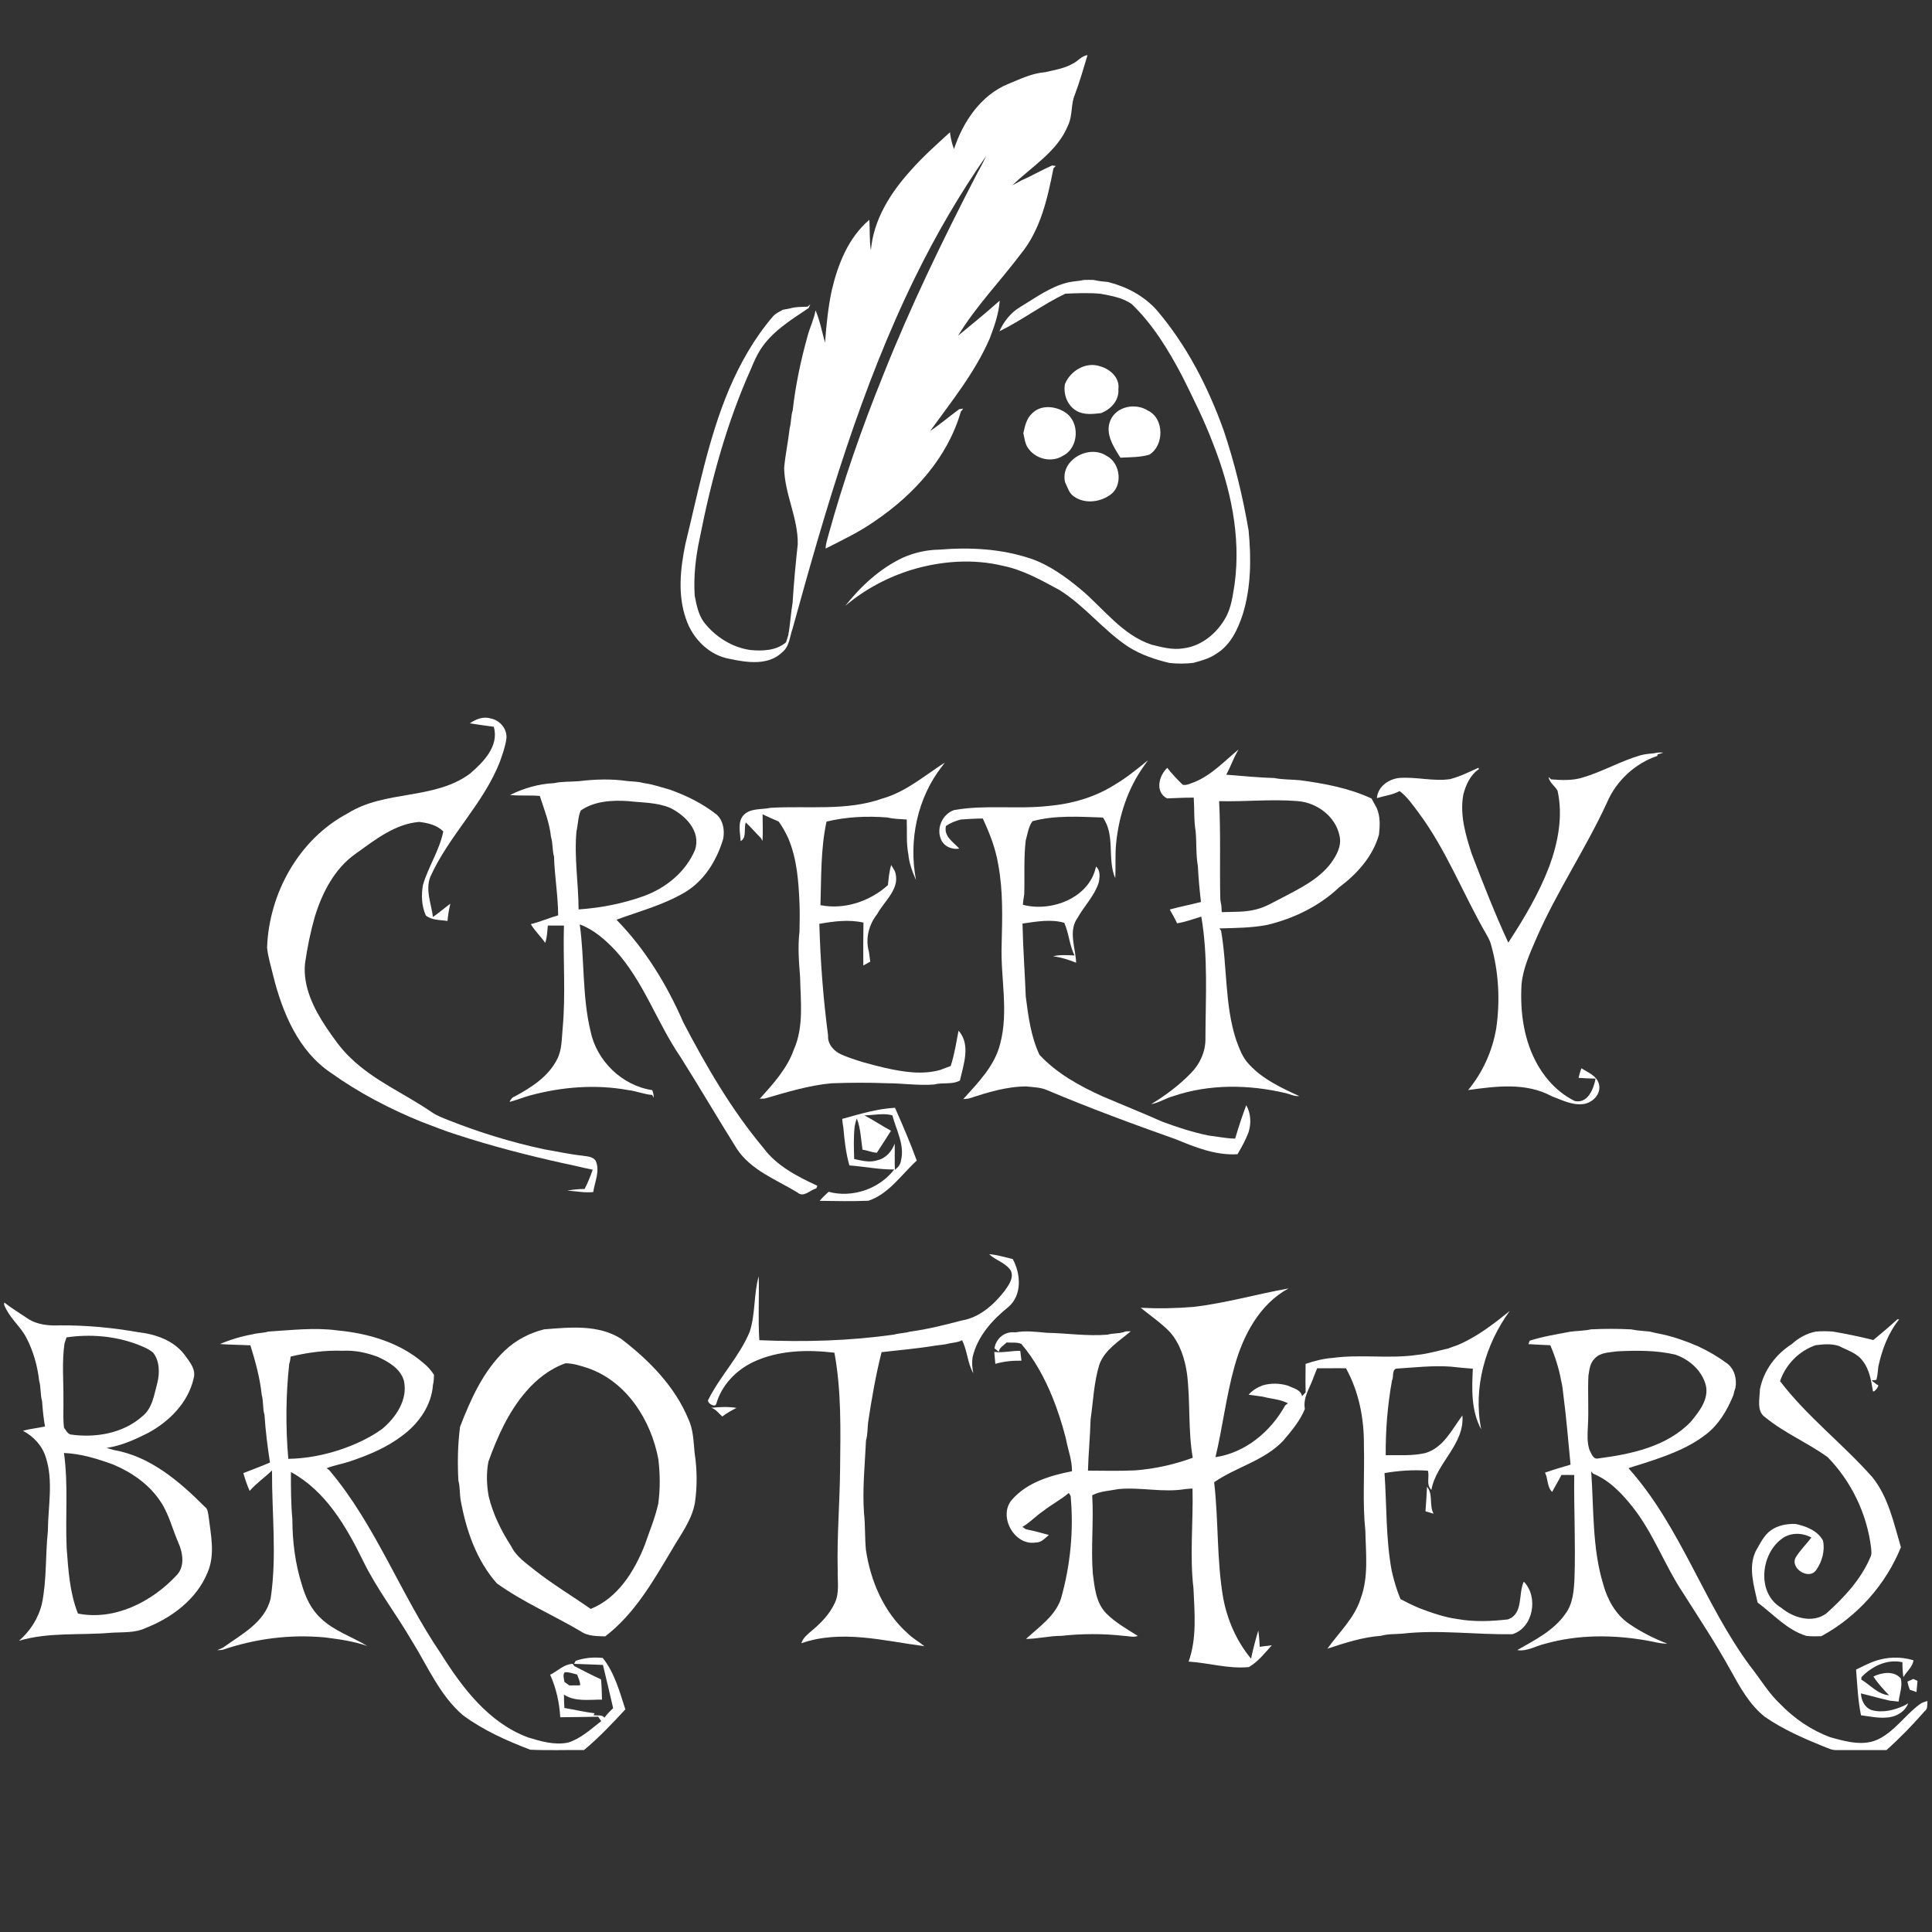 <?xml version="1.0" encoding="UTF-8" ?>
<!DOCTYPE svg PUBLIC "-//W3C//DTD SVG 1.1//EN" "http://www.w3.org/Graphics/SVG/1.1/DTD/svg11.dtd">
<svg width="834pt" height="834pt" viewBox="0 0 834 834" version="1.1" xmlns="http://www.w3.org/2000/svg">
<rect x="0" y="0" width="834" height="834" fill="#333333" stroke="none"/>
<g id="#ffffffff">
<path fill="#ffffff" opacity="1.00" d=" M 463.19 27.43 C 465.39 26.36 466.88 24.10 469.46 23.79 C 467.75 29.49 466.10 35.22 464.01 40.80 C 462.17 45.01 463.10 49.83 461.10 54.00 C 456.55 65.40 445.45 71.79 437.03 79.99 C 438.32 79.29 439.61 78.57 440.91 77.88 C 445.42 75.93 449.66 73.40 454.16 71.44 C 454.56 71.50 455.37 71.60 455.77 71.65 C 455.52 71.90 455.00 72.41 454.75 72.66 C 452.20 85.63 449.20 99.23 440.60 109.69 C 431.69 121.51 421.27 132.24 413.56 144.94 C 419.62 139.96 425.69 135.00 431.55 129.78 C 431.15 135.44 429.24 140.86 427.23 146.13 C 420.91 160.75 410.79 173.21 401.54 186.03 C 405.89 183.13 409.87 179.71 414.08 176.63 C 414.51 176.57 415.38 176.44 415.81 176.38 C 415.55 176.71 415.02 177.38 414.76 177.71 C 409.11 197.47 394.51 213.51 377.79 224.85 C 371.11 229.60 363.68 233.09 356.41 236.80 C 356.42 234.77 357.12 232.85 357.63 230.91 C 364.09 207.53 372.08 184.59 381.18 162.11 C 393.02 132.28 407.05 103.36 421.80 74.88 C 423.23 72.37 424.55 69.80 425.80 67.19 C 414.32 83.70 404.16 101.11 395.30 119.16 C 371.51 167.53 356.45 219.51 342.16 271.29 C 340.89 274.81 340.82 279.08 337.64 281.58 C 331.71 287.39 322.46 286.02 315.09 284.44 C 306.18 282.94 299.06 275.77 296.20 267.39 C 292.45 256.89 293.67 245.55 295.86 234.86 C 301.39 212.36 305.72 189.39 314.76 167.95 C 319.57 156.69 325.67 145.90 333.67 136.59 C 334.81 135.28 336.43 134.57 337.90 133.73 C 338.98 133.54 340.07 133.33 341.15 133.10 C 343.56 132.40 346.11 132.51 348.59 132.38 C 348.89 132.14 349.48 131.65 349.78 131.40 C 349.60 131.80 349.26 132.58 349.08 132.97 C 341.41 138.14 333.07 143.19 328.06 151.22 C 326.53 153.70 325.35 156.36 324.26 159.05 C 313.78 182.33 307.04 207.13 302.10 232.12 C 300.32 240.31 299.34 248.76 299.89 257.14 C 300.64 261.02 301.40 265.03 303.69 268.34 C 308.58 274.77 315.90 279.48 323.95 280.60 C 329.19 281.08 335.17 280.90 339.32 277.25 C 339.55 276.51 340.02 275.02 340.26 274.28 C 341.13 269.61 341.35 264.83 342.15 260.17 C 342.66 251.74 343.46 243.33 344.37 234.93 C 344.57 223.63 338.68 213.26 338.50 202.02 C 339.00 196.26 340.25 190.58 340.89 184.82 C 341.59 182.32 341.38 179.67 342.18 177.19 C 343.42 166.36 345.64 155.64 348.59 145.15 C 349.56 141.37 351.40 137.85 352.05 133.97 C 353.96 138.45 354.83 143.26 356.15 147.93 C 356.73 140.29 357.46 132.64 359.10 125.15 C 361.73 113.96 366.30 102.48 375.28 94.88 C 375.55 99.27 375.25 103.70 375.95 108.06 C 377.03 94.94 384.33 83.33 392.96 73.79 C 398.20 67.77 404.20 62.49 410.07 57.10 C 410.36 59.58 410.94 62.01 411.81 64.36 C 415.69 52.62 423.37 41.10 435.18 36.25 C 440.37 34.14 445.48 31.60 451.18 31.16 C 455.26 30.20 459.51 29.56 463.19 27.43 Z" />
<path fill="#ffffff" opacity="1.00" d=" M 460.95 121.94 C 463.21 121.37 465.58 121.42 467.85 120.85 C 469.27 120.80 470.70 120.80 472.14 120.85 C 474.14 121.35 476.20 121.53 478.25 121.72 C 486.16 123.68 493.71 127.63 499.21 133.73 C 512.23 148.93 521.48 167.00 528.22 185.75 C 532.96 199.87 536.50 214.36 539.00 229.04 C 540.15 241.04 540.08 253.53 536.48 265.17 C 534.35 271.63 531.26 278.37 525.24 282.08 C 522.23 284.27 518.62 285.18 515.10 286.16 C 511.70 286.55 508.26 286.55 504.86 286.19 C 498.75 284.75 492.68 282.71 487.32 279.37 C 476.38 272.25 468.35 261.52 457.24 254.64 C 449.48 250.45 441.67 246.01 432.91 244.24 C 420.05 241.14 406.48 242.15 393.86 245.87 C 383.29 249.09 373.34 254.37 364.90 261.52 C 371.65 252.98 379.90 245.35 389.83 240.70 C 394.75 238.54 400.07 237.33 405.45 237.27 C 418.64 236.17 432.22 236.87 444.85 241.11 C 452.97 243.85 459.98 249.01 466.53 254.40 C 476.42 262.70 484.40 274.10 497.14 278.30 C 501.56 279.40 506.27 280.66 510.82 279.87 C 518.56 278.95 525.18 273.49 528.95 266.85 C 531.60 262.30 532.15 256.97 532.99 251.87 C 535.71 231.37 531.20 210.64 523.69 191.59 C 519.92 181.56 515.10 171.97 510.34 162.39 C 504.46 151.19 497.77 140.18 488.62 131.33 C 484.71 128.50 479.79 127.72 475.16 126.82 C 470.07 126.33 464.95 126.56 459.86 126.78 C 449.99 131.52 441.23 138.20 431.41 143.02 C 433.33 138.74 436.34 134.95 440.40 132.52 C 447.00 128.57 453.35 123.78 460.95 121.94 Z" />
<path fill="#ffffff" opacity="1.00" d=" M 459.71 165.82 C 461.99 160.11 468.74 156.01 474.82 158.11 C 479.18 159.26 483.49 163.10 482.78 168.02 C 483.16 172.87 479.51 176.74 475.23 178.35 C 471.73 178.73 467.88 179.22 464.70 177.34 C 460.75 175.10 458.94 170.18 459.71 165.82 Z" />
<path fill="#ffffff" opacity="1.00" d=" M 445.46 178.53 C 449.20 174.61 455.59 175.20 459.81 178.02 C 466.28 182.13 465.78 193.33 458.85 196.74 C 454.07 199.80 447.39 198.26 444.06 193.82 C 442.50 191.87 442.29 189.33 441.75 186.99 C 442.44 183.99 443.07 180.71 445.46 178.53 Z" />
<path fill="#ffffff" opacity="1.00" d=" M 479.32 181.49 C 481.91 175.37 490.18 173.81 495.52 177.23 C 502.66 180.63 502.58 192.33 496.14 196.27 C 492.08 197.47 487.84 197.34 483.66 197.57 C 480.70 192.89 476.91 187.19 479.32 181.49 Z" />
<path fill="#ffffff" opacity="1.00" d=" M 459.76 208.13 C 457.58 198.64 469.93 191.75 477.59 196.72 C 483.82 199.81 484.97 210.17 478.83 213.90 C 474.39 216.89 468.04 217.51 463.54 214.29 C 461.43 212.86 460.84 210.27 459.76 208.13 Z" />
<path fill="#ffffff" opacity="1.00" d=" M 202.81 312.25 C 205.39 310.44 208.70 309.13 211.85 310.16 C 215.88 310.91 219.13 314.85 218.58 319.01 C 218.12 322.39 216.90 325.61 215.79 328.82 C 208.68 347.04 193.74 360.74 185.76 378.50 C 183.54 384.19 186.17 390.11 186.90 395.84 C 189.49 394.05 191.86 391.98 194.39 390.10 C 193.82 392.56 193.39 395.05 193.17 397.56 C 190.01 397.05 186.42 397.34 183.81 395.18 C 181.98 391.05 181.80 386.41 182.58 382.02 C 184.90 374.08 189.73 367.07 191.36 358.90 C 188.55 356.12 184.74 355.26 180.97 354.80 C 170.46 355.67 161.93 362.52 153.66 368.43 C 144.45 374.86 139.08 385.32 135.87 395.82 C 133.99 402.40 132.64 409.12 131.67 415.89 C 130.68 425.85 135.39 435.29 140.74 443.36 C 143.92 448.02 147.12 452.72 151.25 456.60 C 161.37 466.50 174.62 472.06 186.18 479.97 C 188.50 481.63 191.21 482.58 193.83 483.64 C 207.13 488.93 220.87 493.11 234.86 496.12 C 240.26 497.02 245.61 498.24 251.06 498.83 C 253.17 499.21 255.73 499.09 257.13 501.04 C 259.12 505.47 256.74 510.13 256.09 514.58 C 252.36 515.00 248.64 514.18 244.92 513.96 C 247.37 513.49 249.86 513.27 252.36 513.26 C 253.76 510.59 254.86 507.77 255.86 504.94 C 251.50 504.07 247.20 502.94 242.84 502.08 C 227.47 498.66 212.20 494.72 197.22 489.83 C 192.02 488.22 186.98 486.14 181.89 484.24 C 168.16 478.66 154.93 471.76 142.86 463.13 C 128.73 453.65 121.90 437.04 117.92 421.14 C 116.99 417.13 115.70 413.18 115.29 409.09 C 116.10 385.63 129.06 362.24 150.09 351.11 C 166.17 340.97 187.42 345.41 202.89 333.96 C 208.65 329.01 215.55 322.06 213.15 313.72 C 209.69 313.31 206.25 312.76 202.81 312.25 Z" />
<path fill="#ffffff" opacity="1.00" d=" M 515.48 337.65 C 522.99 334.65 528.53 328.56 534.66 323.54 C 532.56 327.00 531.28 330.87 529.34 334.41 C 536.28 334.96 543.20 335.66 550.17 335.87 C 553.79 336.60 557.52 336.44 561.19 336.81 C 571.70 338.21 582.34 340.20 592.05 344.69 C 592.77 346.06 593.53 347.42 594.29 348.78 C 595.87 352.40 595.71 356.40 595.28 360.24 C 592.65 369.73 585.76 377.30 578.04 383.07 C 569.48 391.18 558.59 396.46 547.19 399.22 C 540.32 400.59 533.35 400.57 526.39 400.78 L 527.11 401.73 C 529.82 417.33 528.63 433.56 533.56 448.77 C 534.98 452.66 536.43 456.75 539.45 459.73 C 545.28 465.96 553.20 469.65 560.83 473.14 C 558.86 473.34 557.02 472.40 555.17 471.92 C 539.18 468.11 522.05 467.87 506.38 473.21 C 503.14 474.08 500.29 476.07 496.96 476.63 C 503.14 472.88 509.04 468.47 514.08 463.26 C 518.02 459.27 520.51 453.77 520.36 448.12 C 520.41 430.64 521.56 412.98 518.57 395.67 C 515.11 396.72 511.71 398.01 508.13 398.57 C 507.19 396.52 506.03 394.58 504.96 392.61 C 509.42 391.39 513.95 390.51 518.43 389.37 C 517.81 384.21 517.36 379.03 517.09 373.85 C 516.21 368.91 516.59 363.84 516.13 358.86 C 515.32 354.07 515.64 349.16 515.31 344.32 C 511.47 344.30 507.63 344.50 503.80 344.65 C 498.49 341.91 500.23 334.86 503.88 331.46 C 505.90 334.06 508.19 336.45 510.55 338.76 C 512.24 339.15 513.90 338.17 515.48 337.65 M 526.26 345.84 C 526.99 359.60 526.47 373.39 526.75 387.17 C 526.75 388.38 526.91 389.58 527.23 390.76 C 527.28 391.75 527.33 392.75 527.39 393.75 C 532.41 393.55 537.53 393.86 542.43 392.52 C 546.47 391.54 550.00 389.24 553.70 387.43 C 561.24 383.44 569.32 379.54 574.58 372.55 C 576.99 369.20 579.27 365.09 578.25 360.82 C 576.55 352.38 568.40 346.39 560.04 345.81 C 548.80 344.90 537.52 346.13 526.26 345.84 Z" />
<path fill="#ffffff" opacity="1.00" d=" M 708.14 326.05 C 710.11 325.50 712.15 325.37 714.18 325.15 C 715.43 324.83 716.71 324.75 718.01 324.91 C 717.20 325.19 716.37 325.43 715.54 325.63 L 715.44 326.31 C 705.80 329.52 697.69 337.10 693.70 346.44 C 684.49 366.49 671.99 384.86 663.19 405.11 C 660.47 411.45 657.50 417.85 656.82 424.80 C 656.10 436.86 657.80 449.43 663.95 460.02 C 667.69 466.43 673.12 472.06 679.85 475.30 C 685.47 476.45 687.95 469.99 688.77 465.61 C 686.31 465.58 683.87 465.45 681.43 465.29 C 681.76 463.88 682.16 462.50 682.62 461.13 C 685.45 462.97 689.23 464.28 690.21 467.92 C 691.41 472.32 687.25 476.37 683.04 476.64 C 678.36 477.07 674.10 474.79 669.84 473.22 C 658.74 467.17 645.74 468.90 633.77 470.55 C 640.08 462.92 644.28 453.60 645.90 443.84 C 647.62 431.93 646.97 419.59 643.69 407.98 C 643.35 406.37 642.51 404.94 641.74 403.52 C 631.63 386.08 624.42 366.96 612.30 350.72 C 609.83 347.46 607.48 343.97 604.18 341.48 C 601.18 343.15 597.63 343.52 594.37 344.53 C 594.78 339.61 599.24 336.41 603.85 335.84 C 611.21 335.23 618.55 337.39 625.90 336.34 C 630.17 335.26 634.14 333.27 638.13 331.45 C 638.22 331.58 638.39 331.85 638.47 331.98 C 634.72 334.43 632.69 338.90 631.65 343.15 C 630.12 351.86 632.69 360.57 635.38 368.78 C 640.31 381.61 645.32 394.43 651.09 406.91 C 657.95 396.44 664.39 385.58 668.85 373.85 C 672.61 363.54 674.77 352.20 672.36 341.33 C 671.23 339.24 668.81 337.88 668.49 335.40 C 668.76 335.66 669.31 336.18 669.58 336.44 C 674.13 336.80 678.82 337.03 683.24 335.63 C 691.79 333.11 699.58 328.53 708.14 326.05 Z" />
<path fill="#ffffff" opacity="1.00" d=" M 480.88 338.94 C 486.14 335.88 490.83 332.01 495.55 328.20 C 494.92 329.04 494.32 329.89 493.74 330.75 C 486.83 340.45 483.03 352.07 481.83 363.84 C 481.30 368.91 481.70 374.01 481.42 379.08 C 477.85 370.85 481.58 360.60 476.09 352.91 C 465.96 352.57 455.57 351.83 445.68 354.50 C 443.93 356.92 443.59 360.01 442.78 362.81 C 441.86 370.56 442.40 378.37 442.13 386.15 C 441.87 387.61 441.67 389.08 441.54 390.57 C 453.85 393.84 470.32 387.64 473.12 374.07 C 475.11 375.70 474.75 378.83 474.26 381.10 C 472.41 386.74 468.08 391.06 465.19 396.16 C 461.02 401.94 464.33 409.17 464.54 415.58 C 461.32 414.30 458.02 413.23 454.57 412.80 C 457.61 412.06 460.74 412.33 463.83 412.45 C 461.65 407.99 461.42 402.84 459.43 398.36 C 453.66 396.65 447.29 397.84 441.39 398.68 C 441.61 409.20 442.39 419.68 442.80 430.20 C 443.89 438.71 445.03 447.50 448.72 455.33 C 456.19 463.39 466.00 468.78 475.92 473.26 C 484.54 476.96 493.25 480.43 501.82 484.24 C 508.35 486.66 514.97 488.81 521.80 490.20 C 525.59 490.62 529.34 491.47 533.18 491.51 C 534.63 486.66 536.18 481.83 537.98 477.09 C 540.01 480.69 540.19 485.04 538.92 488.92 C 537.66 492.18 535.98 495.25 534.19 498.25 C 524.83 498.84 515.95 495.25 507.47 491.75 C 488.79 485.16 470.19 478.25 451.93 470.56 C 449.10 469.33 445.99 469.33 442.99 468.98 C 434.44 469.03 426.21 471.59 418.16 474.22 C 417.58 474.29 416.40 474.41 415.81 474.47 C 422.23 467.33 429.46 460.07 431.79 450.44 C 435.46 436.49 431.90 422.15 432.38 408.01 C 432.67 396.39 433.07 384.65 430.91 373.18 C 429.77 366.24 427.21 359.66 424.24 353.33 C 421.08 353.35 417.93 353.55 414.79 353.76 C 412.50 354.35 410.29 355.20 408.34 356.55 C 407.31 361.01 411.52 363.49 414.09 366.31 C 410.78 366.90 407.13 365.21 406.04 361.91 C 404.25 357.13 407.02 351.37 411.83 349.69 C 425.37 347.28 439.23 349.45 452.82 347.89 C 462.67 347.00 472.45 344.21 480.88 338.94 Z" />
<path fill="#ffffff" opacity="1.00" d=" M 380.99 344.68 C 391.12 341.81 399.17 334.74 407.84 329.19 C 407.56 329.57 407.01 330.32 406.73 330.70 C 395.95 344.42 392.14 362.91 395.43 379.93 C 393.89 376.37 392.46 372.70 392.12 368.80 C 391.15 363.85 391.61 358.77 391.42 353.76 C 388.65 353.55 385.85 353.58 383.15 352.89 C 374.33 352.19 365.41 352.58 356.79 354.66 C 354.23 366.51 354.56 378.68 354.17 390.74 C 364.53 392.79 375.54 389.09 383.29 382.09 C 383.62 379.17 383.84 376.21 384.72 373.40 L 386.26 376.02 C 388.99 383.40 381.85 388.74 378.69 394.55 C 375.06 399.10 373.47 405.21 375.10 410.89 C 375.31 412.29 375.50 413.70 375.67 415.12 C 374.92 415.54 373.42 416.37 372.67 416.78 C 372.60 410.61 372.66 404.44 372.74 398.27 C 366.45 396.83 359.95 397.70 353.69 398.80 C 354.14 414.90 355.35 430.98 357.46 446.95 C 357.17 450.77 360.05 453.90 363.38 455.29 C 369.39 457.83 375.73 459.48 382.07 460.99 C 389.85 462.71 398.05 464.07 405.87 461.87 C 407.37 461.29 408.87 460.71 410.39 460.19 C 412.01 455.22 412.80 450.03 413.78 444.91 C 419.14 450.89 415.95 459.54 414.37 466.43 C 411.00 468.34 406.84 467.14 403.20 468.16 C 396.44 468.67 389.74 467.64 383.00 467.61 C 374.98 467.29 366.95 467.34 358.93 467.63 C 349.07 468.53 339.55 471.49 330.09 474.22 C 329.56 474.24 328.51 474.29 327.99 474.31 C 333.75 467.88 339.81 461.30 342.71 453.00 C 347.07 443.17 345.59 432.17 345.38 421.76 C 344.87 415.24 344.35 408.67 345.12 402.16 C 345.23 398.05 345.28 393.94 345.12 389.84 C 344.72 380.35 344.02 370.68 340.26 361.81 C 339.09 359.31 337.75 356.89 336.15 354.65 C 333.81 353.66 331.50 352.58 329.19 351.53 C 329.20 355.35 329.39 359.18 329.16 363.01 C 328.98 362.69 328.62 362.05 328.44 361.74 C 326.21 359.55 324.22 357.15 321.94 355.02 C 321.01 357.50 322.44 361.79 319.71 363.06 C 319.56 359.43 318.28 355.03 320.90 351.96 C 323.88 348.73 328.66 349.59 332.58 348.72 C 348.72 347.76 365.42 350.22 380.99 344.68 Z" />
<path fill="#ffffff" opacity="1.00" d=" M 239.14 338.07 C 242.77 337.27 246.52 337.53 250.20 337.19 C 257.00 336.36 264.06 336.17 270.84 337.17 C 273.19 337.37 275.59 337.38 277.88 338.04 C 281.76 338.56 285.46 339.83 289.21 340.89 C 296.44 343.46 303.42 346.93 309.45 351.71 C 312.24 354.35 312.85 358.42 312.20 362.06 C 309.47 371.36 303.99 380.33 295.45 385.31 C 286.31 390.67 275.98 393.39 266.11 397.02 C 278.54 409.72 287.91 425.12 294.98 441.36 C 304.91 460.35 315.74 479.03 329.53 495.52 C 335.31 503.35 344.23 507.85 352.83 511.88 C 352.71 512.17 352.48 512.74 352.36 513.02 C 349.63 513.67 346.93 517.18 344.20 514.74 C 335.04 509.17 324.15 505.19 318.04 495.85 C 309.80 482.72 301.99 469.33 293.72 456.23 C 283.56 441.38 277.88 423.67 265.60 410.24 C 261.25 405.64 256.28 401.25 250.27 399.05 C 252.38 414.34 251.28 429.99 254.91 445.09 C 257.52 457.95 268.54 468.64 281.55 470.59 C 282.00 471.62 282.20 472.72 282.17 473.86 C 282.01 473.56 281.69 472.97 281.53 472.67 C 277.98 472.39 274.66 470.96 271.14 470.56 C 257.10 467.99 242.57 469.17 228.84 472.87 C 225.85 473.71 222.97 474.88 219.96 475.68 C 220.43 474.62 221.08 473.69 222.21 473.31 C 229.28 469.49 236.55 464.87 240.36 457.52 C 242.65 453.33 242.44 448.44 242.89 443.84 C 244.25 429.13 243.00 414.30 243.44 399.55 C 241.12 399.54 238.80 399.55 236.49 399.55 C 236.23 402.05 236.20 404.62 235.34 407.01 C 233.46 404.16 230.81 401.91 229.16 398.91 C 233.18 397.95 236.97 396.27 240.94 395.13 C 240.91 386.65 239.41 378.27 239.16 369.80 C 238.35 366.99 238.72 363.99 237.84 361.20 C 237.19 355.10 234.90 349.37 233.02 343.58 C 228.74 343.22 224.44 343.62 220.17 343.17 C 226.09 340.26 232.52 338.36 239.14 338.07 M 250.67 349.90 C 249.49 352.75 249.55 355.87 248.85 358.84 C 247.80 370.11 249.73 381.32 249.76 392.58 C 259.32 391.92 268.84 390.07 277.87 386.83 C 287.43 383.36 295.98 376.44 300.00 366.93 C 302.74 358.87 295.86 351.92 289.20 348.70 C 283.42 346.31 277.13 346.52 271.04 345.81 C 264.10 345.37 256.55 345.80 250.67 349.90 Z" />
<path fill="#ffffff" opacity="1.00" d=" M 363.56 483.00 C 371.05 480.95 378.54 478.63 386.35 478.20 C 389.67 485.72 392.92 493.28 395.75 501.00 C 389.08 507.04 383.78 515.36 374.87 518.34 C 367.87 518.60 360.84 518.49 353.83 518.37 C 355.00 516.96 356.33 515.69 357.69 514.47 C 367.92 517.23 379.58 513.24 386.02 504.83 C 379.52 504.92 373.13 503.55 366.67 503.09 C 365.15 497.82 364.55 492.34 364.07 486.90 C 363.83 485.60 363.66 484.30 363.56 483.00 M 373.13 481.48 C 377.07 483.51 380.72 486.03 384.62 488.12 C 382.61 491.29 380.59 494.46 378.53 497.60 C 376.39 497.53 374.42 496.55 372.31 496.29 C 371.66 491.76 371.53 487.13 369.86 482.80 C 369.46 483.87 369.16 484.98 368.96 486.12 C 368.40 490.83 368.61 495.58 368.72 500.31 C 372.03 501.04 375.54 501.99 378.87 500.81 C 382.40 500.03 385.04 496.94 386.22 493.65 C 386.32 497.42 386.15 501.19 386.30 504.97 C 387.66 503.97 388.75 502.64 388.95 500.91 C 390.61 494.16 386.85 487.81 385.22 481.46 C 381.29 480.38 377.14 481.43 373.13 481.48 Z" />
<path fill="#ffffff" opacity="1.00" d=" M 426.99 541.40 C 430.47 541.65 433.80 542.74 437.19 543.51 C 440.66 549.90 441.29 558.99 435.35 564.15 C 428.31 569.78 421.90 576.92 419.83 585.94 C 419.50 588.22 419.66 590.54 420.16 592.80 C 417.60 588.37 417.59 582.98 415.30 578.54 C 413.62 579.47 411.68 579.56 409.85 579.91 C 407.89 580.47 405.84 580.58 403.83 580.85 C 396.14 582.16 388.32 582.78 380.56 583.70 C 378.04 593.60 376.31 603.68 374.78 613.77 C 374.45 616.45 374.59 619.21 373.83 621.83 C 373.36 632.27 372.23 642.71 372.97 653.16 C 373.56 658.48 373.28 663.84 373.81 669.17 C 375.85 682.58 381.51 695.91 391.79 705.06 C 393.97 707.22 396.68 708.71 399.06 710.63 C 381.54 708.34 363.28 703.33 345.92 709.35 C 346.63 707.08 348.50 705.58 350.22 704.10 C 354.28 700.75 358.12 696.84 360.34 692.00 C 362.46 687.62 361.49 682.66 361.62 677.98 C 361.25 663.30 362.52 648.67 362.65 634.00 C 362.83 617.28 363.25 600.44 360.20 583.93 C 348.40 582.53 335.93 582.84 325.02 588.01 C 317.64 591.57 311.50 597.99 309.21 605.96 C 308.75 608.02 304.69 605.39 305.83 604.07 C 310.99 593.85 319.27 585.46 323.66 574.82 C 326.13 567.08 325.34 558.74 327.51 550.92 C 327.78 560.12 327.18 569.34 327.79 578.53 C 347.25 579.36 366.79 578.85 386.09 576.08 C 388.29 575.45 390.62 575.51 392.81 574.83 C 400.35 573.86 407.75 571.95 415.11 570.04 C 422.78 568.78 428.97 563.28 433.60 557.34 C 435.39 554.79 437.78 551.76 436.35 548.49 C 434.10 545.09 429.85 544.09 426.99 541.40 Z" />
<path fill="#ffffff" opacity="1.00" d=" M 515.17 564.16 C 529.03 562.55 542.50 558.64 556.21 556.19 C 543.63 563.03 536.59 576.55 532.90 589.87 C 529.30 602.74 527.79 616.06 524.69 629.03 C 537.63 627.11 548.61 617.92 554.79 606.66 C 555.09 606.43 555.68 605.98 555.97 605.76 C 552.59 604.01 548.72 603.87 545.11 602.91 C 543.08 602.59 541.03 602.34 539.00 602.07 C 540.62 600.18 542.76 598.91 545.07 598.03 C 548.56 597.01 552.39 597.08 555.87 598.12 C 558.14 599.22 561.51 599.81 562.07 602.70 C 562.58 602.13 563.10 601.57 563.62 601.02 C 563.50 596.93 563.56 592.84 563.60 588.76 C 567.36 587.48 571.23 586.47 575.22 586.19 C 587.37 584.52 599.79 586.67 611.96 584.85 C 616.43 584.42 620.73 583.08 625.11 582.13 C 626.37 581.63 627.64 581.19 628.94 580.75 C 637.38 577.29 644.64 571.61 651.70 565.94 C 641.10 580.48 635.84 599.16 639.40 617.00 C 635.02 608.98 635.35 599.66 635.79 590.83 C 632.58 590.62 629.39 590.28 626.20 589.94 C 618.32 589.37 610.46 590.35 602.61 590.81 C 600.77 591.72 601.74 594.27 600.90 595.88 C 598.97 606.53 598.10 617.35 598.18 628.17 C 603.88 628.11 609.64 628.53 615.25 627.26 C 623.11 624.95 626.76 617.09 631.28 611.01 C 632.32 623.53 619.97 631.51 617.90 643.16 C 615.50 640.87 617.16 637.69 616.40 634.88 C 610.12 634.39 603.86 634.84 597.67 635.89 C 598.64 650.00 598.18 664.25 600.79 678.20 C 601.75 682.33 602.92 686.40 604.57 690.31 C 607.28 691.72 610.01 693.09 612.84 694.26 C 618.14 696.26 623.54 698.15 629.18 698.91 C 636.32 700.19 643.73 699.89 650.92 699.06 C 657.73 696.67 655.30 688.02 657.78 682.76 C 664.20 689.25 661.96 702.61 652.91 705.44 C 637.05 705.72 621.07 703.40 605.24 705.22 C 602.21 705.47 599.11 705.28 596.17 706.14 C 588.20 706.72 580.55 709.20 573.01 711.70 C 578.01 704.65 584.73 698.50 587.38 690.03 C 590.86 680.67 589.58 670.53 589.39 660.78 C 588.11 648.57 589.10 636.26 588.77 624.00 C 588.87 612.49 586.66 600.78 581.02 590.66 C 576.87 590.57 572.73 590.71 568.59 590.64 C 568.10 591.81 567.63 592.99 567.17 594.18 C 565.65 598.85 562.35 603.08 563.28 608.23 C 561.16 613.42 557.49 617.74 553.90 621.96 C 545.74 630.57 533.64 633.26 524.12 639.84 C 526.06 656.46 525.17 673.34 528.03 689.86 C 529.83 699.39 533.83 708.51 540.03 716.00 C 540.94 711.92 541.94 707.87 543.18 703.88 C 543.52 706.20 543.67 708.53 543.79 710.88 C 545.53 710.68 547.27 710.44 549.02 710.22 C 545.97 713.61 543.12 717.27 539.14 719.63 C 530.35 720.51 521.80 717.82 513.10 717.27 C 516.72 707.15 515.66 696.27 515.20 685.76 C 513.51 671.43 515.15 656.95 514.78 642.55 C 514.02 642.61 512.48 642.73 511.72 642.79 C 502.14 644.43 492.43 641.88 482.78 642.80 C 478.98 643.57 474.99 643.64 471.48 645.47 C 472.16 656.68 470.90 667.92 471.73 679.13 C 472.50 685.14 473.03 691.80 477.48 696.40 C 481.44 700.41 486.45 703.21 491.19 706.20 C 489.14 706.95 486.92 706.18 484.81 706.13 C 476.02 705.15 466.98 705.19 458.19 706.16 C 453.05 706.15 448.04 707.44 442.91 707.50 C 448.49 702.27 455.51 697.66 458.01 690.06 C 462.08 675.71 463.54 660.64 462.17 645.79 C 461.98 645.46 461.59 644.80 461.39 644.47 C 457.97 647.41 453.88 649.44 450.36 652.26 C 447.20 654.35 444.65 657.25 441.35 659.12 C 441.85 659.45 442.35 659.80 442.86 660.15 C 446.20 660.81 449.49 661.68 452.77 662.61 C 451.09 664.00 449.53 665.94 447.13 665.86 C 437.85 667.45 430.65 654.34 436.90 647.32 C 443.42 639.89 453.37 636.95 462.75 635.10 C 462.81 630.22 460.93 625.60 460.09 620.85 C 458.49 614.74 456.61 608.72 454.22 602.88 C 450.85 594.75 446.62 586.85 440.89 580.14 C 438.94 579.26 436.61 579.73 434.51 579.51 C 433.36 580.81 431.36 581.61 431.17 583.54 C 430.54 583.03 429.91 582.53 429.29 582.04 C 429.97 577.66 433.83 574.58 438.26 575.16 C 442.74 574.31 447.30 574.94 451.79 575.33 C 460.59 575.51 469.33 576.87 478.14 576.14 C 480.68 575.37 483.46 575.83 485.91 574.74 C 486.47 574.72 487.59 574.69 488.15 574.67 C 483.21 578.90 477.04 582.50 474.63 588.87 C 472.19 596.62 471.93 604.83 470.78 612.80 C 470.58 620.16 469.85 627.49 469.65 634.84 C 476.42 634.87 483.19 635.05 489.96 634.73 C 498.46 634.09 506.87 632.22 514.88 629.29 C 512.81 617.29 513.90 605.07 512.41 593.03 C 511.47 586.57 509.42 580.01 505.04 575.03 C 501.23 571.08 496.66 567.98 492.41 564.54 C 500.00 564.93 507.61 564.79 515.17 564.16 Z" />
<path fill="#ffffff" opacity="1.00" d=" M 2.80 565.38 C 2.36 564.39 1.50 563.41 1.87 562.28 C 5.07 564.80 8.59 566.90 11.97 569.19 C 16.11 571.95 21.22 572.34 26.05 572.13 C 37.38 572.06 48.71 573.14 59.85 575.11 C 67.22 575.97 74.80 578.58 79.51 584.62 C 81.69 587.67 84.81 591.08 83.56 595.14 C 81.15 605.60 72.96 613.74 63.74 618.67 C 58.13 621.50 52.27 624.13 46.00 625.02 C 47.06 625.33 48.11 625.62 49.17 625.96 C 64.94 628.66 77.57 639.60 88.53 650.56 C 89.73 651.38 89.69 652.86 89.99 654.14 C 90.96 662.31 93.02 671.04 89.56 678.92 C 84.83 690.38 74.24 698.31 62.97 702.73 C 58.24 705.02 52.88 704.48 47.79 704.84 C 34.63 705.97 21.07 704.47 8.20 708.28 C 13.10 704.03 16.69 698.42 18.14 692.07 C 20.22 681.83 19.56 671.31 20.67 660.95 C 20.72 650.35 23.13 639.36 19.75 629.03 C 18.21 624.02 14.45 620.03 9.87 617.62 C 13.01 616.79 16.25 616.47 19.43 615.78 C 18.77 612.15 18.42 608.48 18.16 604.81 C 17.33 601.95 17.74 598.92 16.91 596.07 C 16.17 589.58 14.36 583.16 11.32 577.36 C 9.03 572.98 5.10 569.75 2.80 565.38 M 28.70 577.32 C 28.42 578.16 28.14 579.02 27.86 579.87 C 26.67 587.88 27.45 595.97 27.38 604.02 C 27.45 608.10 27.15 612.20 27.62 616.28 C 28.44 617.33 29.05 618.84 30.45 619.24 C 41.20 620.78 53.04 618.82 61.39 611.43 C 65.84 607.96 66.53 601.96 67.95 596.87 C 68.96 592.58 68.93 587.52 66.10 583.90 C 64.04 582.14 61.42 581.22 58.94 580.22 C 49.32 576.67 38.82 575.84 28.70 577.32 M 27.61 627.22 C 29.52 640.80 28.17 654.58 28.77 668.25 C 29.50 677.79 30.07 687.52 33.65 696.54 C 49.51 699.66 65.46 691.50 76.12 680.14 C 79.89 676.38 78.98 670.40 77.01 665.98 C 74.36 659.96 72.89 653.37 69.10 647.90 C 64.26 640.68 56.84 635.57 48.92 632.23 C 42.06 629.72 34.96 627.52 27.61 627.22 Z" />
<path fill="#ffffff" opacity="1.00" d=" M 819.04 569.52 C 819.24 569.53 819.63 569.55 819.83 569.55 C 815.09 575.39 812.42 582.60 810.84 589.88 C 810.58 591.81 810.57 593.78 809.98 595.66 C 809.46 595.73 808.42 595.86 807.90 595.92 C 808.50 596.38 809.71 597.30 810.31 597.76 C 812.11 597.63 808.26 602.27 808.43 600.04 C 807.68 595.81 806.98 591.21 804.21 587.66 C 801.81 584.11 797.50 582.95 793.91 581.06 C 790.63 579.94 787.11 580.27 783.75 580.70 C 776.58 583.15 770.85 589.06 768.40 596.20 C 780.08 611.54 795.59 623.33 808.30 637.73 C 815.22 646.37 817.51 657.54 820.58 667.91 C 813.97 684.19 801.67 697.92 786.23 706.31 C 784.10 706.40 781.97 706.39 779.87 706.21 C 771.45 703.69 765.56 696.84 758.71 691.77 C 757.17 684.60 754.58 676.75 757.86 669.68 C 759.78 666.44 761.35 662.75 764.55 660.53 C 767.58 658.40 771.41 657.75 775.05 657.85 C 779.62 658.80 784.60 660.71 786.95 665.05 C 787.88 669.40 786.53 674.22 783.96 677.82 C 780.76 682.27 772.48 676.87 775.23 672.19 C 777.15 669.14 779.73 666.57 781.94 663.73 C 778.02 661.54 772.87 661.48 769.21 664.22 C 759.96 670.95 758.29 687.74 768.91 694.03 C 774.16 698.42 782.39 700.88 788.37 696.50 C 796.07 689.61 803.37 681.76 807.44 672.12 C 808.07 670.86 807.80 669.43 807.70 668.11 C 805.92 653.51 799.22 639.53 788.94 629.01 C 780.37 622.81 770.41 618.68 762.18 611.95 C 758.07 609.34 759.65 603.78 759.72 599.71 C 761.31 591.64 766.55 584.62 773.44 580.24 C 776.39 577.53 779.92 575.59 783.87 574.81 C 786.29 574.60 788.73 574.63 791.16 574.80 C 797.04 575.78 802.88 577.02 808.67 578.46 C 812.20 575.57 815.69 572.61 819.04 569.52 Z" />
<path fill="#ffffff" opacity="1.00" d=" M 234.85 573.85 C 245.94 572.97 258.23 571.66 268.09 577.91 C 280.12 587.12 291.27 598.37 297.16 612.58 C 299.29 617.14 299.38 622.25 299.85 627.17 C 300.93 634.29 301.03 641.70 299.96 648.84 C 298.58 656.40 293.73 662.55 290.00 669.06 C 281.94 682.56 273.97 696.68 261.24 706.39 C 257.69 706.25 253.83 706.36 250.78 704.26 C 238.79 697.17 225.85 691.67 214.50 683.53 C 205.58 673.48 201.10 660.24 198.79 647.20 C 198.41 644.51 198.59 641.76 197.88 639.14 C 197.44 631.40 197.61 623.64 198.58 615.95 C 203.16 604.04 208.59 591.91 217.97 582.96 C 222.67 578.49 228.58 575.42 234.85 573.85 M 226.99 600.80 C 219.47 609.52 214.72 620.20 210.84 630.93 C 209.90 635.85 210.05 641.00 210.96 645.93 C 212.80 653.68 216.41 660.87 220.70 667.54 C 222.91 672.04 227.22 674.87 231.00 677.94 C 238.65 683.96 247.03 688.95 254.99 694.54 C 266.73 689.79 273.75 678.41 278.25 667.15 C 280.30 661.17 282.77 655.33 284.15 649.15 C 285.03 642.74 284.96 636.23 284.18 629.82 C 281.03 613.02 270.47 596.33 253.72 590.56 C 250.60 589.56 247.42 588.51 244.11 588.50 C 237.39 590.86 231.59 595.42 226.99 600.80 Z" />
<path fill="#ffffff" opacity="1.00" d=" M 115.83 574.81 C 125.83 574.19 135.91 572.95 145.90 574.34 C 159.11 575.60 172.63 579.57 182.82 588.42 C 184.60 589.84 186.12 591.56 187.35 593.49 C 187.28 594.94 187.28 596.42 186.90 597.84 C 186.28 606.73 180.68 614.58 173.66 619.74 C 166.87 624.94 158.88 628.23 150.83 630.92 C 147.59 632.00 144.19 632.54 141.01 633.80 C 141.31 634.02 141.90 634.48 142.19 634.70 C 162.26 658.47 172.89 688.27 190.29 713.80 C 199.56 728.58 210.95 743.65 227.87 749.98 C 233.42 751.68 239.33 753.43 245.18 752.24 C 250.77 750.51 255.03 746.45 259.54 742.97 C 259.09 742.33 258.65 741.69 258.21 741.06 C 252.76 741.22 247.31 741.20 241.85 741.29 C 241.47 734.98 240.10 728.71 237.49 722.94 C 240.75 721.40 243.47 718.30 247.25 718.26 C 247.42 718.50 247.75 718.97 247.92 719.21 C 251.73 721.18 255.55 723.14 259.44 724.95 C 259.73 727.85 259.80 730.77 259.86 733.69 C 254.32 733.63 248.38 734.73 243.44 731.53 C 243.44 733.44 243.52 735.36 243.63 737.29 C 247.99 738.02 252.31 739.05 256.70 739.59 L 256.21 740.42 C 257.77 740.67 259.77 740.04 260.94 741.46 C 262.02 739.94 263.35 738.65 264.68 737.37 C 263.26 731.13 261.76 724.92 260.27 718.71 C 256.12 718.51 251.96 718.42 247.81 718.24 L 248.51 716.95 C 252.25 715.62 256.24 715.28 260.18 715.70 C 265.31 722.10 267.46 730.23 269.95 737.90 C 264.29 744.02 258.54 750.09 252.13 755.44 C 244.39 755.39 236.63 755.66 228.90 755.31 C 218.72 751.43 208.62 746.93 199.83 740.41 C 189.74 731.78 184.62 719.20 177.71 708.20 C 170.91 696.50 162.50 685.74 156.60 673.52 C 149.36 658.76 140.51 643.58 125.59 635.45 C 125.56 642.28 125.59 649.12 126.21 655.93 C 126.23 665.46 127.43 675.04 130.33 684.15 C 131.87 689.47 134.30 694.74 138.45 698.54 C 144.15 704.06 151.89 706.48 158.55 710.54 C 152.64 708.46 146.39 707.62 140.20 706.83 C 125.39 705.44 110.30 707.34 96.24 712.15 C 95.42 712.28 94.61 712.35 93.78 712.34 C 94.39 712.07 95.62 711.54 96.23 711.27 C 104.15 705.54 114.38 700.38 116.83 690.03 C 119.59 671.71 117.32 653.18 117.42 634.76 C 114.29 637.79 110.64 640.28 107.77 643.59 C 106.65 641.10 105.81 638.51 105.04 635.91 C 108.87 634.37 112.76 633.00 116.54 631.34 C 115.49 624.54 114.62 617.69 114.18 610.82 C 113.31 607.97 113.80 604.92 112.97 602.07 C 112.22 594.79 110.25 587.73 108.10 580.76 C 103.72 580.52 99.34 580.51 94.97 580.19 C 99.49 578.27 104.21 576.84 109.05 575.99 C 111.27 575.35 113.62 575.49 115.83 574.81 M 148.01 583.10 C 140.40 582.80 132.83 583.84 125.44 585.61 C 125.38 586.71 125.18 587.78 124.84 588.84 C 123.37 602.42 123.27 616.14 124.45 629.75 C 132.04 629.63 139.58 628.20 146.78 625.82 C 153.16 623.68 159.38 620.82 164.87 616.92 C 170.86 611.96 176.18 604.19 174.36 596.05 C 172.87 590.80 167.80 587.89 163.18 585.76 C 158.34 583.92 153.21 582.81 148.01 583.10 M 243.77 721.88 C 242.77 723.11 243.51 724.65 243.66 726.05 C 244.19 726.43 245.25 727.19 245.77 727.56 C 247.33 727.56 248.88 727.55 250.44 727.52 C 250.46 725.83 249.68 724.38 249.13 722.86 C 247.36 722.45 245.61 721.69 243.77 721.88 Z" />
<path fill="#ffffff" opacity="1.00" d=" M 686.81 573.85 C 692.59 573.56 698.39 573.56 704.17 573.86 C 706.79 574.45 709.50 574.50 712.18 574.81 C 714.04 575.32 715.95 575.64 717.85 576.06 C 723.03 577.22 728.05 579.03 732.93 581.13 C 737.33 583.15 741.55 585.62 745.45 588.49 C 748.72 590.88 749.84 595.21 749.15 599.07 C 748.77 600.10 748.48 601.16 748.26 602.24 C 745.66 608.70 741.96 614.97 736.35 619.26 C 728.09 625.67 718.01 628.96 708.19 632.13 C 706.43 632.62 704.69 633.18 702.98 633.79 C 725.56 659.02 735.57 692.39 755.60 719.36 C 759.91 724.76 763.39 730.83 768.48 735.59 C 774.55 741.85 781.90 746.92 790.12 749.93 C 796.99 751.84 804.92 754.11 811.60 750.39 C 818.12 746.86 822.39 740.54 828.19 736.08 C 829.30 735.16 830.62 734.59 832.04 734.31 C 831.87 735.79 832.28 737.73 830.80 738.72 C 825.65 744.63 820.18 750.25 814.34 755.47 C 807.22 755.45 800.11 755.48 793.00 755.47 C 790.90 755.61 789.02 754.61 787.13 753.89 C 778.37 750.33 769.63 746.51 761.84 741.11 C 755.17 735.85 751.05 728.22 747.00 720.92 C 740.70 709.48 733.48 698.59 726.49 687.57 C 718.62 675.76 713.83 662.11 705.04 650.88 C 700.37 644.92 694.85 639.05 687.73 636.15 C 687.52 635.91 687.09 635.42 686.88 635.17 C 688.05 651.43 687.27 668.08 692.06 683.86 C 693.89 690.55 697.43 696.95 703.24 700.97 C 708.35 704.45 713.93 707.31 719.71 709.51 C 716.68 709.60 713.79 708.65 710.84 708.16 C 696.36 705.64 681.27 705.55 667.05 709.56 C 663.00 710.46 659.25 713.01 654.96 712.31 C 662.48 707.99 670.70 703.94 675.77 696.61 C 679.09 692.14 679.44 686.36 679.68 681.01 C 680.17 666.25 679.38 651.48 679.56 636.72 C 677.71 636.70 675.87 636.68 674.03 636.71 C 672.79 639.20 671.31 641.56 670.03 644.03 C 667.80 641.94 668.29 638.33 666.95 635.71 C 670.56 634.39 674.28 633.37 677.97 632.25 C 676.96 622.22 676.19 612.12 674.87 602.15 C 674.61 600.14 674.47 598.11 673.94 596.16 C 672.99 590.84 671.35 585.67 669.24 580.71 C 666.08 580.57 662.93 580.43 659.79 580.23 L 660.34 578.74 C 666.05 576.91 672.00 575.99 677.88 574.86 C 680.84 574.46 683.87 574.51 686.81 573.85 M 688.40 586.43 C 686.39 588.33 686.10 591.21 685.69 593.80 C 685.31 601.19 685.91 608.60 685.44 616.00 C 685.28 619.30 685.07 622.71 686.14 625.91 C 686.99 627.42 687.69 630.16 689.99 629.56 C 704.19 627.73 719.53 624.48 729.86 613.77 C 733.43 609.41 737.72 604.12 736.39 598.09 C 734.75 591.67 729.32 586.89 723.21 584.76 C 715.00 582.85 706.49 582.93 698.13 583.34 C 694.81 583.85 690.84 583.74 688.40 586.43 Z" />
<path fill="#ffffff" opacity="1.00" d=" M 429.20 583.58 C 432.94 584.08 436.66 583.04 440.42 583.13 C 440.55 584.20 440.81 586.32 440.94 587.38 C 437.13 587.30 433.33 587.68 429.66 588.74 C 429.55 587.45 429.31 584.87 429.20 583.58 Z" />
<path fill="#ffffff" opacity="1.00" d=" M 307.03 607.71 C 310.65 607.37 314.31 607.15 317.92 607.77 C 315.79 608.85 313.69 610.01 311.79 611.47 C 310.26 610.14 309.06 608.31 307.03 607.71 Z" />
<path fill="#ffffff" opacity="1.00" d=" M 616.01 641.79 C 618.78 645.06 616.81 649.74 618.85 653.44 C 617.98 653.17 616.23 652.63 615.35 652.37 C 615.64 648.84 615.83 645.31 616.01 641.79 Z" />
<path fill="#ffffff" opacity="1.00" d=" M 809.12 717.12 C 814.54 715.20 820.49 715.02 826.00 716.71 C 825.64 719.63 823.02 721.51 821.66 723.98 C 821.30 721.85 821.24 719.69 821.24 717.55 C 814.55 716.06 808.15 719.27 803.57 723.95 C 803.55 724.22 803.50 724.77 803.48 725.05 C 807.38 727.38 810.68 731.45 815.46 731.81 C 813.01 729.27 810.62 726.67 808.70 723.71 C 812.34 721.97 817.47 721.12 820.47 724.47 C 821.45 727.72 819.96 731.23 819.58 734.54 C 818.33 734.41 817.09 734.29 815.86 734.15 C 811.64 733.23 807.51 732.00 803.32 731.00 C 803.46 734.01 804.92 737.09 807.91 738.20 C 812.71 739.54 817.76 738.23 822.17 736.19 C 822.56 735.96 823.34 735.50 823.72 735.27 C 822.28 739.23 817.92 741.41 813.89 741.46 C 810.33 741.70 806.86 740.85 803.36 740.47 C 802.02 733.98 801.75 727.32 801.23 720.73 C 803.82 719.46 806.40 718.12 809.12 717.12 Z" />
<path fill="#ffffff" opacity="1.00" d=" M 823.41 725.88 C 824.25 725.50 825.10 725.13 825.95 724.76 C 826.40 724.97 827.29 725.39 827.74 725.60 C 827.59 727.20 827.45 728.82 827.31 730.43 C 826.37 730.07 825.41 729.72 824.46 729.45 C 823.97 728.29 823.62 727.10 823.41 725.88 Z" />
</g>
</svg>
